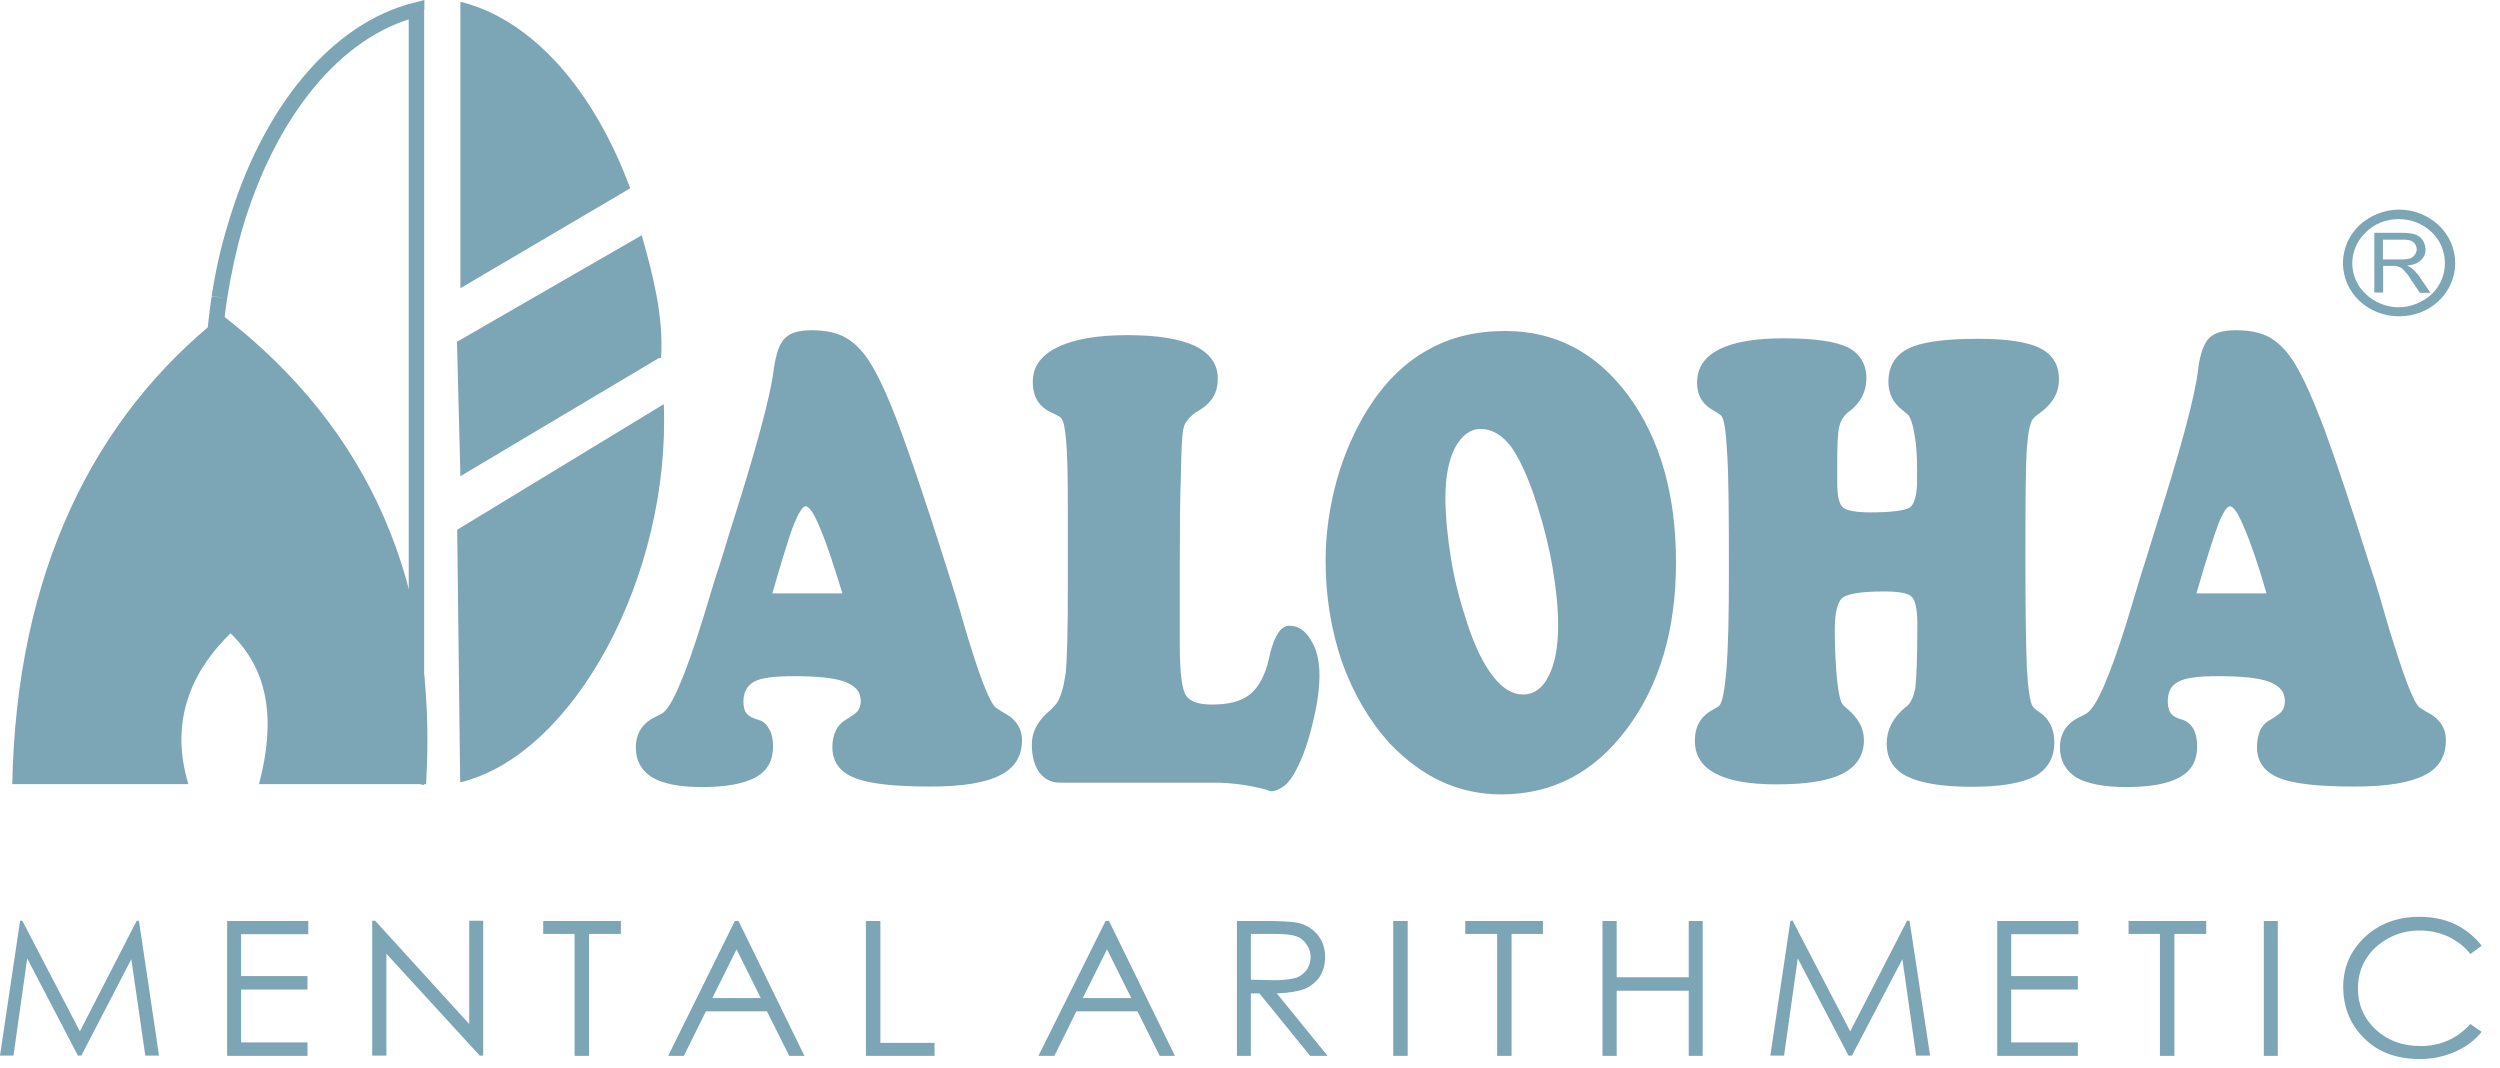 <?xml version="1.0" encoding="UTF-8"?> <svg xmlns="http://www.w3.org/2000/svg" width="103" height="44" viewBox="0 0 103 44" fill="none"><path d="M17.091 32.265L17.232 31.669L17.091 32.265ZM17.091 32.265H17.081L17.162 31.962L17.091 32.265ZM17.071 32.265C16.384 32.083 15.698 31.801 15.052 31.427L15.395 30.913C15.991 31.266 16.596 31.518 17.232 31.669L17.071 32.265ZM15.062 31.427C14.436 31.044 13.83 30.56 13.255 29.995L13.719 29.582C14.254 30.106 14.809 30.55 15.405 30.913L15.062 31.427ZM13.245 29.995C10.357 27.121 8.439 21.967 8.439 16.117H9.065C9.065 21.806 10.923 26.808 13.719 29.582L13.245 29.995ZM8.439 16.117H9.065H8.439ZM8.439 16.117C8.439 14.745 8.53 13.434 8.722 12.204L9.358 12.295C9.176 13.525 9.065 14.816 9.065 16.117H8.439ZM8.722 12.194C8.874 11.185 9.096 10.197 9.378 9.279L9.984 9.43C9.722 10.338 9.52 11.296 9.358 12.295L8.722 12.194ZM9.378 9.279C10.781 4.448 13.659 0.938 17.091 0.101L17.242 0.686C14.042 1.473 11.347 4.811 9.984 9.43L9.378 9.279ZM17.091 0.101L17.485 0V0.403H17.172L17.091 0.101ZM17.475 0.403V31.972H16.839V0.403H17.475ZM17.475 31.962V32.345L17.081 32.255L17.162 31.952H17.475V31.962Z" fill="#7CA5B5"></path><path fill-rule="evenodd" clip-rule="evenodd" d="M25.965 7.758C24.46 3.703 21.937 0.809 18.969 0.072V11.873L25.965 7.758Z" fill="#7CA5B5"></path><path fill-rule="evenodd" clip-rule="evenodd" d="M27.237 14.757C27.348 13.042 26.893 11.287 26.439 9.693L18.827 14.081L18.969 19.618L27.156 14.746C27.196 14.757 27.227 14.757 27.237 14.757Z" fill="#7CA5B5"></path><path fill-rule="evenodd" clip-rule="evenodd" d="M18.959 32.234C23.663 31.104 27.63 23.691 27.348 16.651L18.837 21.825L18.959 32.234Z" fill="#7CA5B5"></path><path fill-rule="evenodd" clip-rule="evenodd" d="M0.505 32.307C0.676 23.623 3.836 17.188 9.166 12.992C15.244 17.682 18.05 24.087 17.555 32.307H10.671C11.367 29.674 11.074 27.607 9.499 26.094C8.106 27.435 6.905 29.503 7.763 32.307H0.505V32.307Z" fill="#7CA5B5"></path><path fill-rule="evenodd" clip-rule="evenodd" d="M31.82 24.449H34.707C34.344 23.269 34.051 22.361 33.788 21.766C33.546 21.151 33.334 20.858 33.193 20.858C33.072 20.858 32.91 21.11 32.708 21.605C32.516 22.089 32.224 23.047 31.82 24.449ZM26.197 30.793C26.197 30.208 26.479 29.774 27.035 29.522C27.136 29.471 27.206 29.431 27.267 29.401C27.651 29.189 28.216 27.898 28.953 25.518C29.195 24.731 29.377 24.116 29.518 23.672C29.659 23.269 29.831 22.694 30.063 21.927C31.143 18.549 31.749 16.309 31.88 15.21C31.971 14.575 32.113 14.151 32.345 13.929C32.567 13.707 32.92 13.606 33.435 13.606C34.011 13.606 34.495 13.707 34.858 13.919C35.232 14.141 35.575 14.484 35.878 14.988C36.221 15.543 36.625 16.43 37.079 17.651C37.534 18.881 38.17 20.747 38.977 23.299C39.179 23.924 39.452 24.792 39.755 25.861C40.32 27.767 40.734 28.856 41.006 29.139C41.057 29.179 41.148 29.229 41.279 29.32C41.824 29.593 42.107 29.976 42.107 30.5C42.107 31.166 41.794 31.65 41.198 31.942C40.593 32.255 39.633 32.406 38.311 32.406C36.807 32.406 35.767 32.285 35.171 32.033C34.586 31.791 34.293 31.358 34.293 30.783C34.293 30.51 34.344 30.288 34.444 30.087C34.535 29.895 34.687 29.744 34.848 29.653C35.101 29.502 35.272 29.381 35.353 29.28C35.414 29.179 35.464 29.038 35.464 28.876C35.464 28.503 35.242 28.251 34.808 28.09C34.384 27.928 33.667 27.858 32.688 27.858C31.89 27.858 31.345 27.928 31.063 28.09C30.79 28.241 30.629 28.513 30.629 28.907C30.629 29.108 30.669 29.28 30.75 29.381C30.841 29.502 31.012 29.593 31.265 29.663C31.456 29.724 31.588 29.845 31.689 30.036C31.8 30.218 31.85 30.47 31.85 30.752C31.85 31.337 31.618 31.751 31.143 32.023C30.659 32.285 29.922 32.427 28.922 32.427C28.004 32.427 27.317 32.295 26.863 32.023C26.419 31.741 26.197 31.337 26.197 30.793ZM49.991 32.245H43.651C43.308 32.245 43.026 32.094 42.824 31.831C42.622 31.549 42.511 31.166 42.511 30.672C42.511 30.177 42.733 29.744 43.147 29.371C43.338 29.209 43.459 29.078 43.54 28.967C43.712 28.705 43.823 28.302 43.904 27.747C43.964 27.192 43.995 26.022 43.995 24.217V20.969C43.995 19.597 43.974 18.659 43.924 18.155C43.883 17.651 43.823 17.338 43.712 17.217C43.641 17.157 43.52 17.086 43.338 17.005C42.813 16.773 42.551 16.36 42.551 15.725C42.551 15.109 42.894 14.635 43.56 14.312C44.247 13.97 45.206 13.808 46.458 13.808C47.689 13.808 48.608 13.959 49.234 14.252C49.86 14.565 50.173 15.008 50.173 15.603C50.173 16.158 49.941 16.572 49.456 16.874C49.315 16.965 49.204 17.026 49.143 17.086C48.971 17.237 48.881 17.348 48.82 17.469C48.76 17.59 48.729 17.772 48.709 18.024C48.679 18.427 48.659 19.023 48.648 19.779C48.618 20.556 48.608 21.645 48.608 23.027V25.649V26.617C48.608 27.716 48.699 28.402 48.861 28.654C49.032 28.907 49.395 29.028 49.92 29.028C50.597 29.028 51.092 28.907 51.435 28.654C51.788 28.402 52.05 27.969 52.222 27.374C52.252 27.253 52.293 27.101 52.333 26.9C52.525 26.153 52.788 25.78 53.121 25.78C53.464 25.78 53.767 25.962 53.999 26.355C54.251 26.748 54.362 27.232 54.362 27.828C54.362 28.352 54.282 28.987 54.09 29.764C53.908 30.541 53.686 31.166 53.434 31.66C53.282 31.973 53.111 32.215 52.939 32.356C52.747 32.507 52.545 32.598 52.364 32.598C52.353 32.598 52.273 32.588 52.182 32.538C51.505 32.356 50.789 32.245 49.991 32.245ZM54.615 23.087C54.615 21.988 54.776 20.868 55.079 19.769C55.392 18.669 55.836 17.671 56.392 16.794C57.068 15.735 57.876 14.948 58.814 14.423C59.753 13.889 60.813 13.637 62.014 13.637C64.074 13.637 65.76 14.514 67.082 16.289C68.395 18.075 69.051 20.374 69.051 23.168C69.051 25.941 68.374 28.231 67.022 30.036C65.669 31.842 63.943 32.729 61.853 32.729C60.975 32.729 60.147 32.548 59.38 32.195C58.623 31.842 57.916 31.317 57.25 30.621C56.412 29.693 55.755 28.574 55.281 27.253C54.837 25.931 54.615 24.55 54.615 23.087ZM59.551 20.515C59.551 21.241 59.632 22.089 59.783 23.027C59.935 23.965 60.177 24.862 60.46 25.709C60.773 26.647 61.116 27.363 61.51 27.858C61.893 28.362 62.317 28.614 62.741 28.614C63.196 28.614 63.549 28.362 63.801 27.858C64.064 27.353 64.195 26.647 64.195 25.76C64.195 25.044 64.114 24.267 63.973 23.42C63.832 22.583 63.62 21.726 63.337 20.828C62.994 19.729 62.62 18.922 62.267 18.417C61.893 17.923 61.469 17.671 60.995 17.671C60.581 17.671 60.218 17.943 59.945 18.448C59.682 18.962 59.551 19.648 59.551 20.515ZM69.828 30.52C69.828 29.925 70.081 29.502 70.555 29.25C70.666 29.189 70.757 29.128 70.807 29.098C70.949 29.008 71.05 28.503 71.13 27.596C71.201 26.678 71.231 25.377 71.231 23.662C71.231 21.282 71.221 19.628 71.161 18.7C71.11 17.772 71.04 17.258 70.908 17.116C70.858 17.076 70.767 17.015 70.636 16.935C70.151 16.683 69.919 16.289 69.919 15.775C69.919 15.17 70.212 14.706 70.817 14.403C71.413 14.091 72.302 13.939 73.493 13.939C74.734 13.939 75.613 14.06 76.128 14.312C76.632 14.565 76.895 14.998 76.895 15.593C76.895 16.118 76.673 16.562 76.228 16.925C76.168 16.965 76.118 16.995 76.097 17.026C75.946 17.157 75.835 17.338 75.774 17.59C75.714 17.822 75.694 18.367 75.694 19.154V19.88C75.694 20.445 75.774 20.788 75.946 20.919C76.097 21.04 76.481 21.11 77.056 21.11C77.914 21.11 78.449 21.04 78.671 20.919C78.873 20.788 78.984 20.394 78.984 19.769V19.366C78.984 18.78 78.954 18.296 78.874 17.893C78.813 17.489 78.722 17.227 78.611 17.086C78.55 17.046 78.49 16.985 78.379 16.894C78.005 16.612 77.803 16.219 77.803 15.735C77.803 15.099 78.076 14.635 78.621 14.363C79.156 14.091 80.105 13.959 81.488 13.959C82.71 13.959 83.568 14.091 84.062 14.353C84.587 14.615 84.83 15.049 84.83 15.634C84.83 16.158 84.597 16.582 84.133 16.945C83.961 17.066 83.83 17.167 83.76 17.258C83.648 17.378 83.558 17.782 83.507 18.468C83.457 19.174 83.447 20.656 83.447 22.966C83.447 25.054 83.467 26.577 83.507 27.515C83.558 28.453 83.648 28.987 83.76 29.119C83.79 29.169 83.871 29.239 84.012 29.33C84.436 29.613 84.638 30.036 84.638 30.581C84.638 31.226 84.365 31.68 83.84 31.983C83.295 32.265 82.437 32.416 81.246 32.416C80.014 32.416 79.126 32.265 78.561 31.983C78.015 31.71 77.733 31.257 77.733 30.631C77.733 30.067 77.985 29.572 78.5 29.139L78.55 29.108C78.732 28.957 78.843 28.695 78.914 28.332C78.954 27.959 78.995 27.122 78.995 25.82V25.72C78.995 25.074 78.904 24.691 78.732 24.56C78.561 24.428 78.197 24.368 77.622 24.368C76.764 24.368 76.218 24.449 75.966 24.59C75.714 24.741 75.593 25.205 75.593 25.941C75.593 26.789 75.633 27.505 75.694 28.059C75.754 28.624 75.835 28.957 75.946 29.058C75.976 29.098 76.057 29.149 76.138 29.229C76.572 29.603 76.794 30.016 76.794 30.49C76.794 31.116 76.491 31.579 75.916 31.872C75.34 32.175 74.421 32.316 73.19 32.316C72.059 32.316 71.231 32.164 70.686 31.872C70.111 31.579 69.828 31.116 69.828 30.52ZM90.493 24.449H93.38C93.047 23.269 92.724 22.361 92.472 21.766C92.219 21.151 92.017 20.858 91.876 20.858C91.755 20.858 91.583 21.11 91.391 21.605C91.21 22.089 90.897 23.047 90.493 24.449ZM84.87 30.793C84.87 30.208 85.153 29.774 85.728 29.522C85.829 29.471 85.9 29.431 85.95 29.401C86.354 29.189 86.919 27.898 87.656 25.518C87.888 24.731 88.08 24.116 88.212 23.672C88.343 23.269 88.524 22.694 88.757 21.927C89.837 18.549 90.442 16.309 90.564 15.21C90.644 14.575 90.796 14.151 91.018 13.929C91.24 13.707 91.603 13.606 92.128 13.606C92.704 13.606 93.178 13.707 93.542 13.919C93.905 14.141 94.248 14.484 94.551 14.988C94.894 15.543 95.288 16.43 95.753 17.651C96.207 18.881 96.833 20.747 97.64 23.299C97.862 23.924 98.105 24.792 98.418 25.861C99.003 27.767 99.397 28.856 99.669 29.139C99.72 29.179 99.821 29.229 99.962 29.32C100.507 29.593 100.77 29.976 100.77 30.5C100.77 31.166 100.477 31.65 99.882 31.942C99.266 32.255 98.327 32.406 96.974 32.406C95.48 32.406 94.43 32.285 93.855 32.033C93.279 31.791 92.987 31.358 92.987 30.783C92.987 30.51 93.037 30.288 93.118 30.087C93.219 29.895 93.35 29.744 93.542 29.653C93.794 29.502 93.966 29.381 94.026 29.28C94.107 29.179 94.137 29.038 94.137 28.876C94.137 28.503 93.915 28.251 93.491 28.09C93.057 27.928 92.361 27.858 91.361 27.858C90.564 27.858 90.029 27.928 89.746 28.09C89.443 28.241 89.312 28.513 89.312 28.907C89.312 29.108 89.362 29.28 89.433 29.381C89.514 29.502 89.685 29.593 89.948 29.663C90.12 29.724 90.261 29.845 90.372 30.036C90.473 30.218 90.523 30.47 90.523 30.752C90.523 31.337 90.291 31.751 89.806 32.023C89.342 32.285 88.605 32.427 87.606 32.427C86.687 32.427 86.001 32.295 85.526 32.023C85.102 31.741 84.87 31.337 84.87 30.793Z" fill="#7CA5B5"></path><path d="M97.822 12.073V9.592H98.983C99.215 9.592 99.387 9.622 99.518 9.662C99.639 9.713 99.74 9.783 99.821 9.904C99.882 10.005 99.932 10.146 99.932 10.278C99.932 10.459 99.872 10.6 99.74 10.721C99.609 10.842 99.448 10.913 99.175 10.943C99.276 10.994 99.347 11.034 99.397 11.074C99.488 11.165 99.589 11.266 99.68 11.397L100.134 12.063H99.7L99.357 11.559C99.266 11.407 99.185 11.286 99.104 11.216C99.044 11.125 98.973 11.064 98.933 11.034C98.882 11.004 98.822 10.994 98.771 10.974C98.721 10.953 98.66 10.953 98.59 10.953H98.186V12.053H97.822V12.073ZM98.176 10.691H98.923C99.074 10.691 99.195 10.671 99.286 10.651C99.377 10.621 99.448 10.56 99.488 10.499C99.538 10.429 99.569 10.348 99.569 10.278C99.569 10.157 99.518 10.056 99.427 9.975C99.337 9.894 99.195 9.874 99.003 9.874H98.176V10.691Z" fill="#7CA5B5"></path><path d="M98.832 8.635C99.478 8.635 100.053 8.887 100.477 9.28C100.901 9.684 101.154 10.238 101.154 10.844C101.154 11.439 100.901 11.993 100.477 12.397C100.053 12.8 99.478 13.032 98.832 13.032C98.206 13.032 97.631 12.79 97.207 12.397C96.783 11.993 96.53 11.439 96.53 10.844C96.53 10.238 96.783 9.684 97.207 9.28C97.631 8.897 98.206 8.635 98.832 8.635ZM100.185 9.563C99.821 9.22 99.357 9.028 98.822 9.028C98.307 9.028 97.823 9.22 97.479 9.563C97.136 9.885 96.914 10.339 96.914 10.844C96.914 11.338 97.126 11.802 97.479 12.124C97.823 12.447 98.307 12.659 98.822 12.659C99.347 12.659 99.821 12.447 100.185 12.124C100.528 11.792 100.73 11.338 100.73 10.844C100.73 10.339 100.528 9.895 100.185 9.563Z" fill="#7CA5B5"></path><path d="M0 43.491L0.828 37.934H0.919L3.291 42.493L5.633 37.934H5.724L6.552 43.491H5.986L5.411 39.517L3.352 43.491H3.21L1.121 39.487L0.555 43.491H0ZM9.358 37.944H12.7V38.489H9.934V40.213H12.669V40.768H9.934V42.947H12.669V43.501H9.358V37.944ZM15.335 43.491V37.934H15.456L19.332 42.19V37.934H19.908V43.491H19.766L15.92 39.295V43.491H15.335ZM22.381 38.478V37.944H25.581V38.478H24.269V43.501H23.673V38.478H22.381ZM30.427 37.944L33.142 43.501H32.517L31.598 41.666H29.084L28.176 43.501H27.53L30.276 37.944H30.427ZM30.346 39.114L29.347 41.121H31.346L30.346 39.114ZM35.676 37.944H36.272V42.967H38.503V43.501H35.676V37.944ZM45.691 37.944L48.406 43.501H47.781L46.862 41.666H44.348L43.44 43.501H42.783L45.55 37.944H45.691ZM45.61 39.114L44.611 41.121H46.609L45.61 39.114ZM50.961 37.944H52.121C52.778 37.944 53.212 37.974 53.444 38.014C53.787 38.085 54.07 38.257 54.282 38.509C54.484 38.751 54.595 39.063 54.595 39.416C54.595 39.709 54.534 39.981 54.383 40.223C54.241 40.445 54.019 40.627 53.747 40.748C53.464 40.849 53.081 40.909 52.606 40.929L54.696 43.501H53.979L51.889 40.929H51.536V43.501H50.961V37.944ZM51.536 38.478V40.364L52.535 40.385C52.929 40.385 53.222 40.334 53.404 40.284C53.595 40.213 53.737 40.092 53.848 39.941C53.939 39.79 53.999 39.618 53.999 39.416C53.999 39.235 53.939 39.063 53.828 38.912C53.737 38.761 53.595 38.64 53.424 38.579C53.252 38.519 52.969 38.478 52.566 38.478H51.536ZM57.401 37.944H57.997V43.501H57.401V37.944ZM60.369 38.478V37.944H63.569V38.478H62.277V43.501H61.682V38.478H60.369ZM66.022 37.944H66.608V40.264H69.576V37.944H70.151V43.501H69.576V40.818H66.608V43.501H66.022V37.944ZM72.938 43.491L73.766 37.934H73.856L76.229 42.493L78.571 37.934H78.672L79.52 43.491H78.944L78.379 39.517L76.299 43.491H76.158L74.068 39.487L73.503 43.491H72.938ZM82.286 37.944H85.627V38.489H82.861V40.213H85.607V40.768H82.861V42.947H85.607V43.501H82.286V37.944ZM87.697 38.478V37.944H90.897V38.478H89.585V43.501H88.989V38.478H87.697ZM93.269 37.944H93.845V43.501H93.269V37.944ZM102.244 38.963L101.78 39.306C101.537 38.993 101.224 38.761 100.871 38.589C100.518 38.428 100.124 38.337 99.7 38.337C99.236 38.337 98.802 38.438 98.398 38.66C98.004 38.872 97.701 39.154 97.479 39.507C97.257 39.86 97.146 40.284 97.146 40.728C97.146 41.403 97.398 41.968 97.883 42.422C98.368 42.866 98.973 43.098 99.73 43.098C100.538 43.098 101.224 42.795 101.78 42.19L102.244 42.513C101.951 42.876 101.588 43.138 101.154 43.33C100.72 43.521 100.235 43.632 99.7 43.632C98.67 43.632 97.873 43.31 97.277 42.644C96.793 42.109 96.54 41.434 96.54 40.667C96.54 39.86 96.833 39.174 97.429 38.61C98.024 38.055 98.771 37.773 99.68 37.773C100.225 37.773 100.72 37.873 101.164 38.085C101.608 38.307 101.961 38.599 102.244 38.963Z" fill="#7CA5B5"></path></svg> 